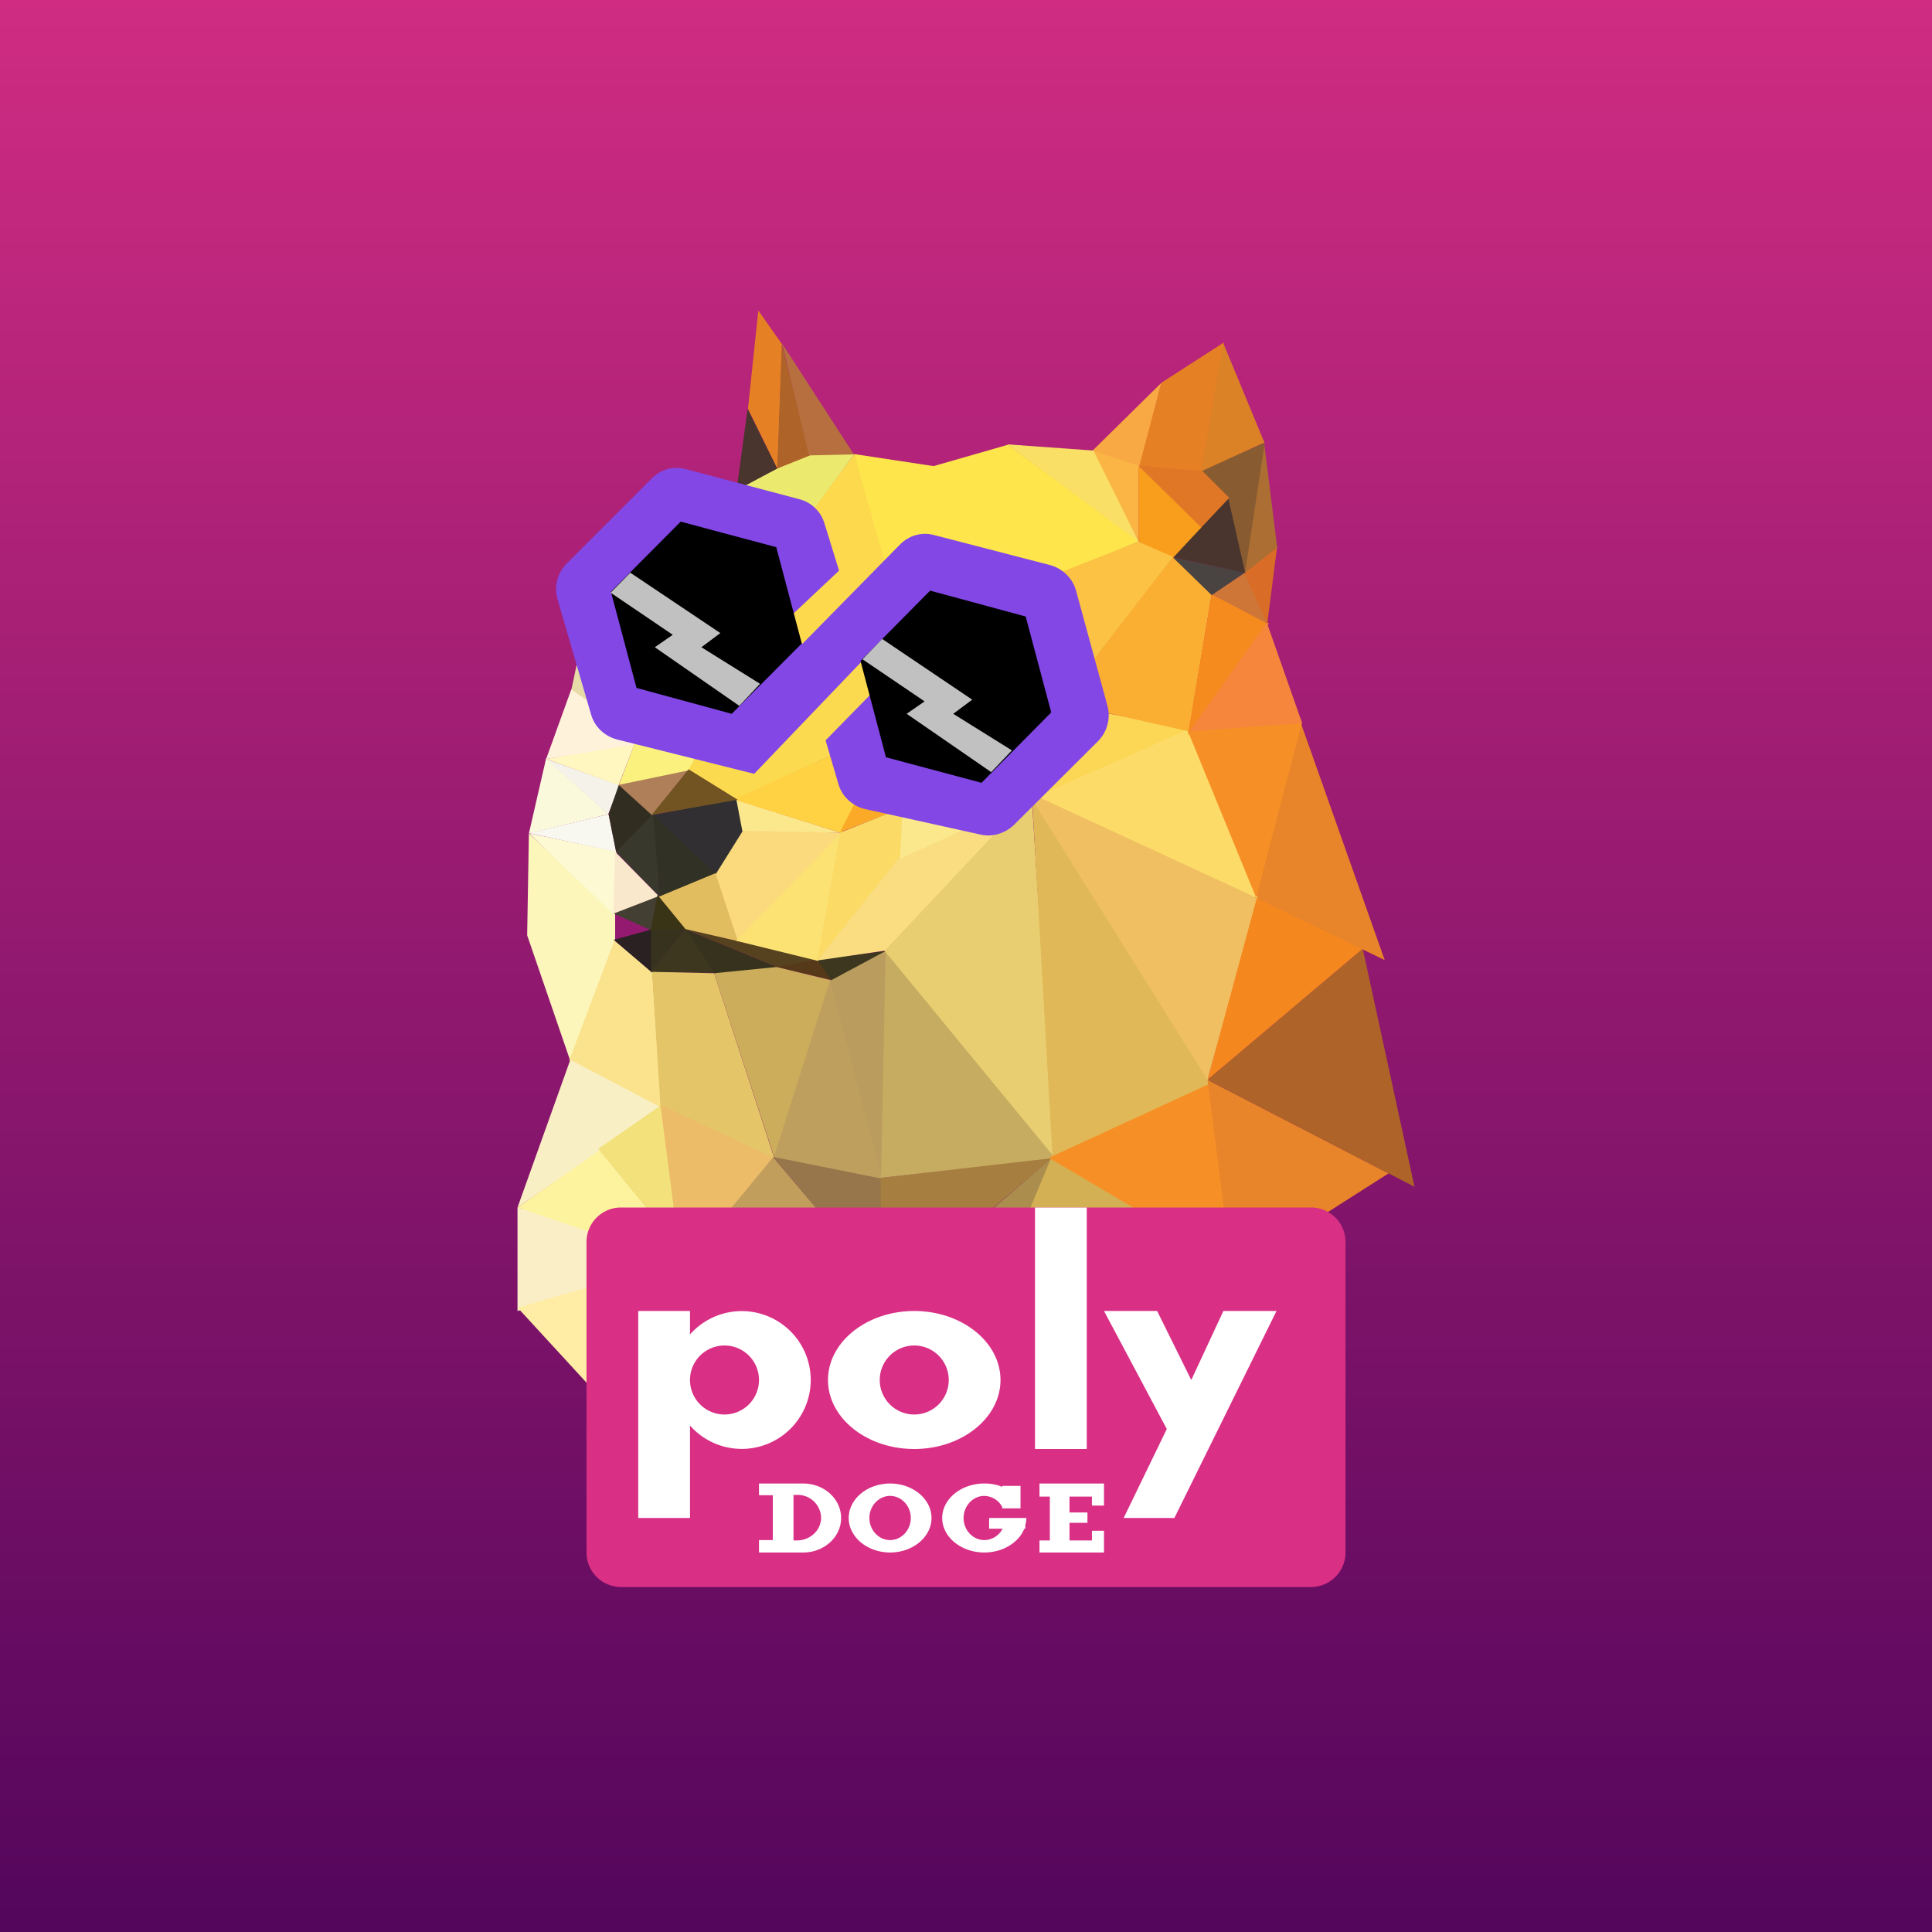 <!-- by TradingView --><svg width="56" height="56" viewBox="0 0 56 56" xmlns="http://www.w3.org/2000/svg"><rect x="0" y="0" width="56" height="56" fill="#333333" stroke="none"/><path fill="url(#ab3s1mjsc)" d="M0 0h56v56H0z"/><path d="m15.83 21.98-.5 2.18 2.31-.56-1.81-1.62Z" fill="#FBF9DC"/><path d="m15.28 27.11 1.25 3.64 1.3-3.49v-.8l-2.5-2.3-.05 2.95Z" fill="#FCF6BB"/><path d="m15.33 24.15 2.47 2.37.07-1.84-2.54-.53Z" fill="#FCF9D3"/><path d="m17.64 23.6-2.3.55 2.52.54-.22-1.09Z" fill="#F8F7F0"/><path d="m17.63 23.6-1.8-1.6 2.13.76-.33.84Z" fill="#F4F2E9"/><path d="m17.86 24.7-.22-1.1.3-.86 1.04.85-1.12 1.11Z" fill="#312E21"/><path d="m19.12 26-1.26-1.3 1.09-1.13.17 2.42Z" fill="#38382D"/><path d="m19.11 25.99-1.33.5.05-1.8 1.28 1.3Z" fill="#FAE8CD"/><path d="m18.93 23.6.19 2.4 1.66-.66-1.85-1.74Z" fill="#313126"/><path d="m18.9 23.63-.97-.88 2.03-.45-1.05 1.33Z" fill="#AE7F59"/><path d="m18.4 21.55-.46 1.2 2.06-.43.18-.35-1.78-.42Z" fill="#FBF17E"/><path d="m17.93 22.76-2.1-.76 2.58-.47-.48 1.23Z" fill="#FFF6C0"/><path d="m17.23 20.32-.67-.34-.73 2.02 2.56-.42-1.05-.76-.11-.5Z" fill="#FFF2DB"/><path d="m16.56 20 .19-.9.31 1.23-.5-.34Z" fill="#E7DCA8"/><path d="m19.17 32.14-2.67-1.41 1.31-3.47 1.1.93.26 3.95Z" fill="#FBE38E"/><path d="m15 35 1.53-4.28 2.67 1.4L15 35Z" fill="#F9EFC5"/><path d="M15 38v-3l3 .81v1.33L15 38Z" fill="#F9EEC6"/><path d="M17.38 33.34 15 35l2.74.93 1.68-.1-2.04-2.5Z" fill="#FDF39F"/><path d="m19.21 32-1.87 1.3 1.75 2.14h.51L19.21 32Z" fill="#F3E27B"/><path d="m19.08 25.98-.17 1-1.12-.5 1.29-.5Z" fill="#443F33"/><path d="m20 27-.94-1.07-.2 1.02L20 27Z" fill="#3A3416"/><path d="M18.9 26.94v1.25l-1.11-.95 1.1-.3Z" fill="#2A2122"/><path d="m20.77 28.2-1.91-.02 1.02-1.26.89 1.28Z" fill="#3D371F"/><path d="m22.54 28.04-2.66-1.1.87 1.34 1.79-.24Z" fill="#37321D"/><path d="m23.71 27.82-3.92-.92 2.75 1.14 1.17-.22Z" fill="#56421E"/><path d="m24.19 28.43-1.68-.4 1.18-.21.5.6Z" fill="#563918"/><path d="m25.7 27.56-2.02.26.43.62 1.6-.88Z" fill="#3D371F"/><path d="m20.7 28.21-1.8-.04.25 3.98 3.3 1.44-1.75-5.38Z" fill="#E4C568"/><path d="m19.58 35.4-.44-3.38 3.31 1.55-1.6 1.9-1.27-.06Z" fill="#EDBC69"/><path d="m22.5 28.03-1.8.18 1.75 5.36 1.63-5.16-1.57-.38Z" fill="#CCAD5B"/><path d="m25.59 34.18-3.17-.61 1.65-5.19 1.52 5.8Z" fill="#BF9F5E"/><path d="m25.7 27.55-1.64.88 1.5 5.7.14-6.58Z" fill="#BB9C5F"/><path d="m24.14 35.58-1.73-2.04-1.59 1.93 3.32.11Z" fill="#C19E5C"/><path d="m25.54 34.16-3.14-.63 1.74 2.06 1.4.17v-1.6Z" fill="#97764B"/><path d="m30.53 33.54-5 .6v1.6l2.3.08 2.7-2.28Z" fill="#A67E40"/><path d="m25.67 27.54-.13 6.6 5.04-.58-4.91-6.02Z" fill="#C6AC61"/><path d="m20.76 25.3-1.66.69.77.94 1.52.35-.63-1.99Z" fill="#E1BD5F"/><path d="m24.43 24.13-3.05 3.14-.64-1.96.72-1.27 2.97.1Z" fill="#FADA7C"/><path d="m24.37 24.14-3.04-.96.16.9 2.88.06Z" fill="#FBE88D"/><path d="m21.33 23.16-1.37-.85.31-.56L25 18.82l.34 1.32-1.29 1.78-2.7 1.24Z" fill="#FBDA50"/><path d="m24.4 24.15-3.14-.98 2.8-1.26.94.97-.6 1.27Z" fill="#FFD243"/><path d="m25.18 22.5-.84 1.63 1.82-.71-.98-.92Z" fill="#FAAA26"/><path d="m23.7 27.85.67-3.7-3.03 3.12 2.36.58Z" fill="#FCE273"/><path d="m26.11 24.94-2.43 2.93.68-3.74 1.8-.72-.05 1.53Z" fill="#FBDA66"/><path d="m25.68 27.55-1.99.29 2.36-2.96 1.95-.86.98.09-3.3 3.44Z" fill="#F9DD80"/><path d="m26.16 23.27-.07 1.62 1.93-.87.15-.13-2.01-.62Z" fill="#FBE88D"/><path d="m29.9 23.03-4.26 4.53 4.93 6-.67-10.53Z" fill="#E8CE70"/><path d="M17.15 40.24 15 37.9l2.24-.64-.09 2.98Z" fill="#FFEDA5"/><path d="M29.56 35.82h-1.7l2.68-2.3-.98 2.3Z" fill="#AB8E4D"/><path d="m33.96 35.6-3.49-2.04-.92 2.2 4.4-.16Z" fill="#D3B053"/><path d="m35.12 31.4-4.61 2.16-.6-10.52 5.21 8.36Z" fill="#E1B857"/><path d="m34.3 35.86-3.9-2.3 4.69-2.16.5 4.46h-1.3Z" fill="#F69026"/><path d="M40.25 34.01 35 31.3l.58 4.54 2.05-.16 2.62-1.67Z" fill="#E88429"/><path d="m41 34.4-6-3.1 4.5-3.8 1.5 6.9Z" fill="#AE6328"/><path d="M36.39 25.97 35 31.3l4.5-3.8-3.11-1.53Z" fill="#F5871F"/><path d="m36.44 25.99-6.73-3.14L35 31.3l1.44-5.31Z" fill="#EFBF61"/><path d="m40.14 27.83-3.77-1.82 1.33-5.07 2.44 6.9Z" fill="#E88429"/><path d="m34.45 21.07-4.4 2.01 6.41 2.96-2.01-4.97Z" fill="#FCDB69"/><path d="m37.74 20.94-3.33.2 2 4.88 1.33-5.08Z" fill="#F69026"/><path d="m34.48 21.13-4.73 2.09 1.95-2.62 2.78.53Z" fill="#FCD756"/><path d="m35.12 17.24-.66 3.96-2.75-.62-.35-1.03 2.63-3.42 1.13 1.1Z" fill="#FAAE32"/><path d="m35.12 17.22-.69 4.09 2.35-3.24-1.66-.85Z" fill="#F58A1F"/><path d="m37.74 20.96-3.26.24 2.24-3.15 1.02 2.9Z" fill="#F5863C"/><path d="m36.08 16.6-.94.63 1.62.86-.68-1.5Z" fill="#CE7637"/><path d="m37.02 15.83-.96.76.67 1.5.29-2.26Z" fill="#D96D27"/><path d="m36.08 16.6-2.09-.45 1.13 1.1.96-.65Z" fill="#494341"/><path d="M35.6 14.42 34 16.15l2.11.46-.5-2.2Z" fill="#49352E"/><path d="m36.63 12.74-.55 3.87.94-.74-.39-3.13Z" fill="#AC6E32"/><path d="m35.6 14.43.49 2.16.57-3.76-1.87.81.82.79Z" fill="#885C30"/><path d="M34.79 15.32 33 13.5l1.79.09.84.84-.84.89Z" fill="#E07726"/><path d="M33 15.7v-2.2l1.82 1.79-.84.9-.98-.49Z" fill="#F89D1C"/><path d="m34 16.14-1-.44-2.64.98 1.18 2.65L34 16.14Z" fill="#FBC244"/><path d="M33.66 11.1 33 13.5l1.83.15.64-3.72-1.8 1.16Z" fill="#E68025"/><path d="m36.64 12.83-1.82.83.63-3.73 1.2 2.9Z" fill="#DC8226"/><path d="m31.63 13.1 2.03-2-.65 2.45-1.38-.45Z" fill="#F9A943"/><path d="m33 15.7-1.33-2.64 1.33.44v2.2Z" fill="#FBB544"/><path d="m31.7 13.06-2.5-.18 3.83 2.87-1.34-2.7Z" fill="#F9DF65"/><path d="m27.06 13.51-2.31-.35.85 3.09 4.63.54L33 15.7l-3.78-2.81-2.16.62Z" fill="#FDE54B"/><path d="m23.2 15.24 1.56-2.07.95 3.35-2.52 2.82-.73-2.18.73-1.92Z" fill="#FDD94D"/><path d="m23.33 13.17-2.15 1.09 2.04.99 1.54-2.08h-1.43Z" fill="#EBE96E"/><path d="m21.67 11.85-.32 2.36 1.18-.63-.86-1.73Z" fill="#49352E"/><path d="m21.98 9-.3 2.85.86 1.75.13-3.62-.69-.98Z" fill="#E68025"/><path d="m23.48 13.2-.82-3.22-.13 3.6.95-.38Z" fill="#AE6328"/><path d="m24.75 13.17-2.08-3.21.78 3.24 1.3-.03Z" fill="#B76F3F"/><path d="m18.89 13.87-2.46 2.46c-.27.27-.38.67-.27 1.04l.97 3.33c.1.36.38.63.74.73l3.99 1 3.12-3.26.33.88-1.38 1.41.37 1.26c.1.36.4.64.77.73l3.35.74c.34.08.7-.03.96-.27l2.44-2.43c.27-.27.38-.66.28-1.03l-.91-3.34c-.1-.36-.39-.64-.75-.74l-3.36-.87c-.36-.1-.74.01-1 .28l-2.82 2.87-.64-.52 1.7-1.6-.42-1.36c-.1-.35-.38-.62-.73-.71l-3.28-.87c-.36-.1-.74 0-1 .27Z" fill="#8247E5"/><path d="m17.7 17.16 2.03-2.04 2.77.74.74 2.79-2.03 2.04-2.76-.75-.74-2.78ZM24.94 19.16l2.02-2.04 2.77.75.74 2.78-2.02 2.04-2.77-.74-.74-2.8Z"/><path d="m18.27 16.6-.57.58 1.8 1.22-.52.36 2.45 1.7.6-.64-1.7-1.06.55-.41-2.61-1.75ZM25.57 18.52l-.57.59 1.8 1.22-.52.36 2.45 1.69.6-.63-1.7-1.06.55-.41-2.61-1.76Z" fill="#C1C1C1"/><path d="M17 36.02a1 1 0 0 1 .98-1.02h20.04a1 1 0 0 1 .98 1.02v8.96a1 1 0 0 1-.98 1.02H17.98a1 1 0 0 1-.98-1.02v-8.96Z" fill="#D92F85"/><path fill-rule="evenodd" d="M30 35v7h1.5v-7H30Zm-6.5 5a2 2 0 0 1-3.5 1.32V44h-1.5v-6H20v.68A2 2 0 0 1 23.5 40ZM20 40a1 1 0 1 0 2 0 1 1 0 0 0-2 0Zm6.5 2c1.38 0 2.5-.9 2.5-2s-1.12-2-2.5-2-2.5.9-2.5 2 1.12 2 2.5 2Zm0-1a1 1 0 1 0 0-2 1 1 0 0 0 0 2Zm7.32.42L32 38h1.54l.99 2 .93-2H37l-2.96 6h-1.47l1.25-2.58ZM25.8 45c.66 0 1.2-.45 1.2-1s-.54-1-1.2-1c-.66 0-1.2.45-1.2 1s.54 1 1.2 1Zm0-.36c.33 0 .6-.29.6-.64 0-.35-.27-.64-.6-.64-.33 0-.6.29-.6.64 0 .35.27.64.6.64Zm-3.4-1.3H22V43h1.28c.61 0 1.1.45 1.1 1s-.49 1-1.1 1H22v-.36h.4v-1.3Zm.6 1.31h.1c.39 0 .7-.3.7-.66a.68.68 0 0 0-.7-.66H23v1.32Zm6.75-.65c0 .07-.01.14-.03.2v.11h-.03c-.16.4-.62.69-1.16.69-.67 0-1.22-.45-1.22-1s.55-1 1.22-1c.19 0 .37.03.52.1v-.03h.53v.65h-.53v-.04a.6.6 0 0 0-.52-.32c-.33 0-.6.29-.6.64 0 .35.27.64.6.64a.6.6 0 0 0 .53-.33h-.39V44h1.08Zm.38-.62h.3v1.27h-.3V45H32v-.63h-.35v.28H31v-.51h.52v-.3H31v-.46h.65v.26H32V43h-1.87v.38Z" fill="#fff"/><path d="m20.75 25.33-1.82-1.71 2.41-.46.18.94-.77 1.23Z" fill="#312F32"/><path d="m19.96 22.3-1.07 1.32 2.49-.44-1.42-.88Z" fill="#715421"/><path d="M19.87 26.94h-1v1.23l1-1.23Z" fill="#37321D"/><defs><linearGradient id="ab3s1mjsc" x1="28" y1="0" x2="28" y2="56" gradientUnits="userSpaceOnUse"><stop stop-color="#CF2C82"/><stop offset="1" stop-color="#53065C"/></linearGradient></defs></svg>